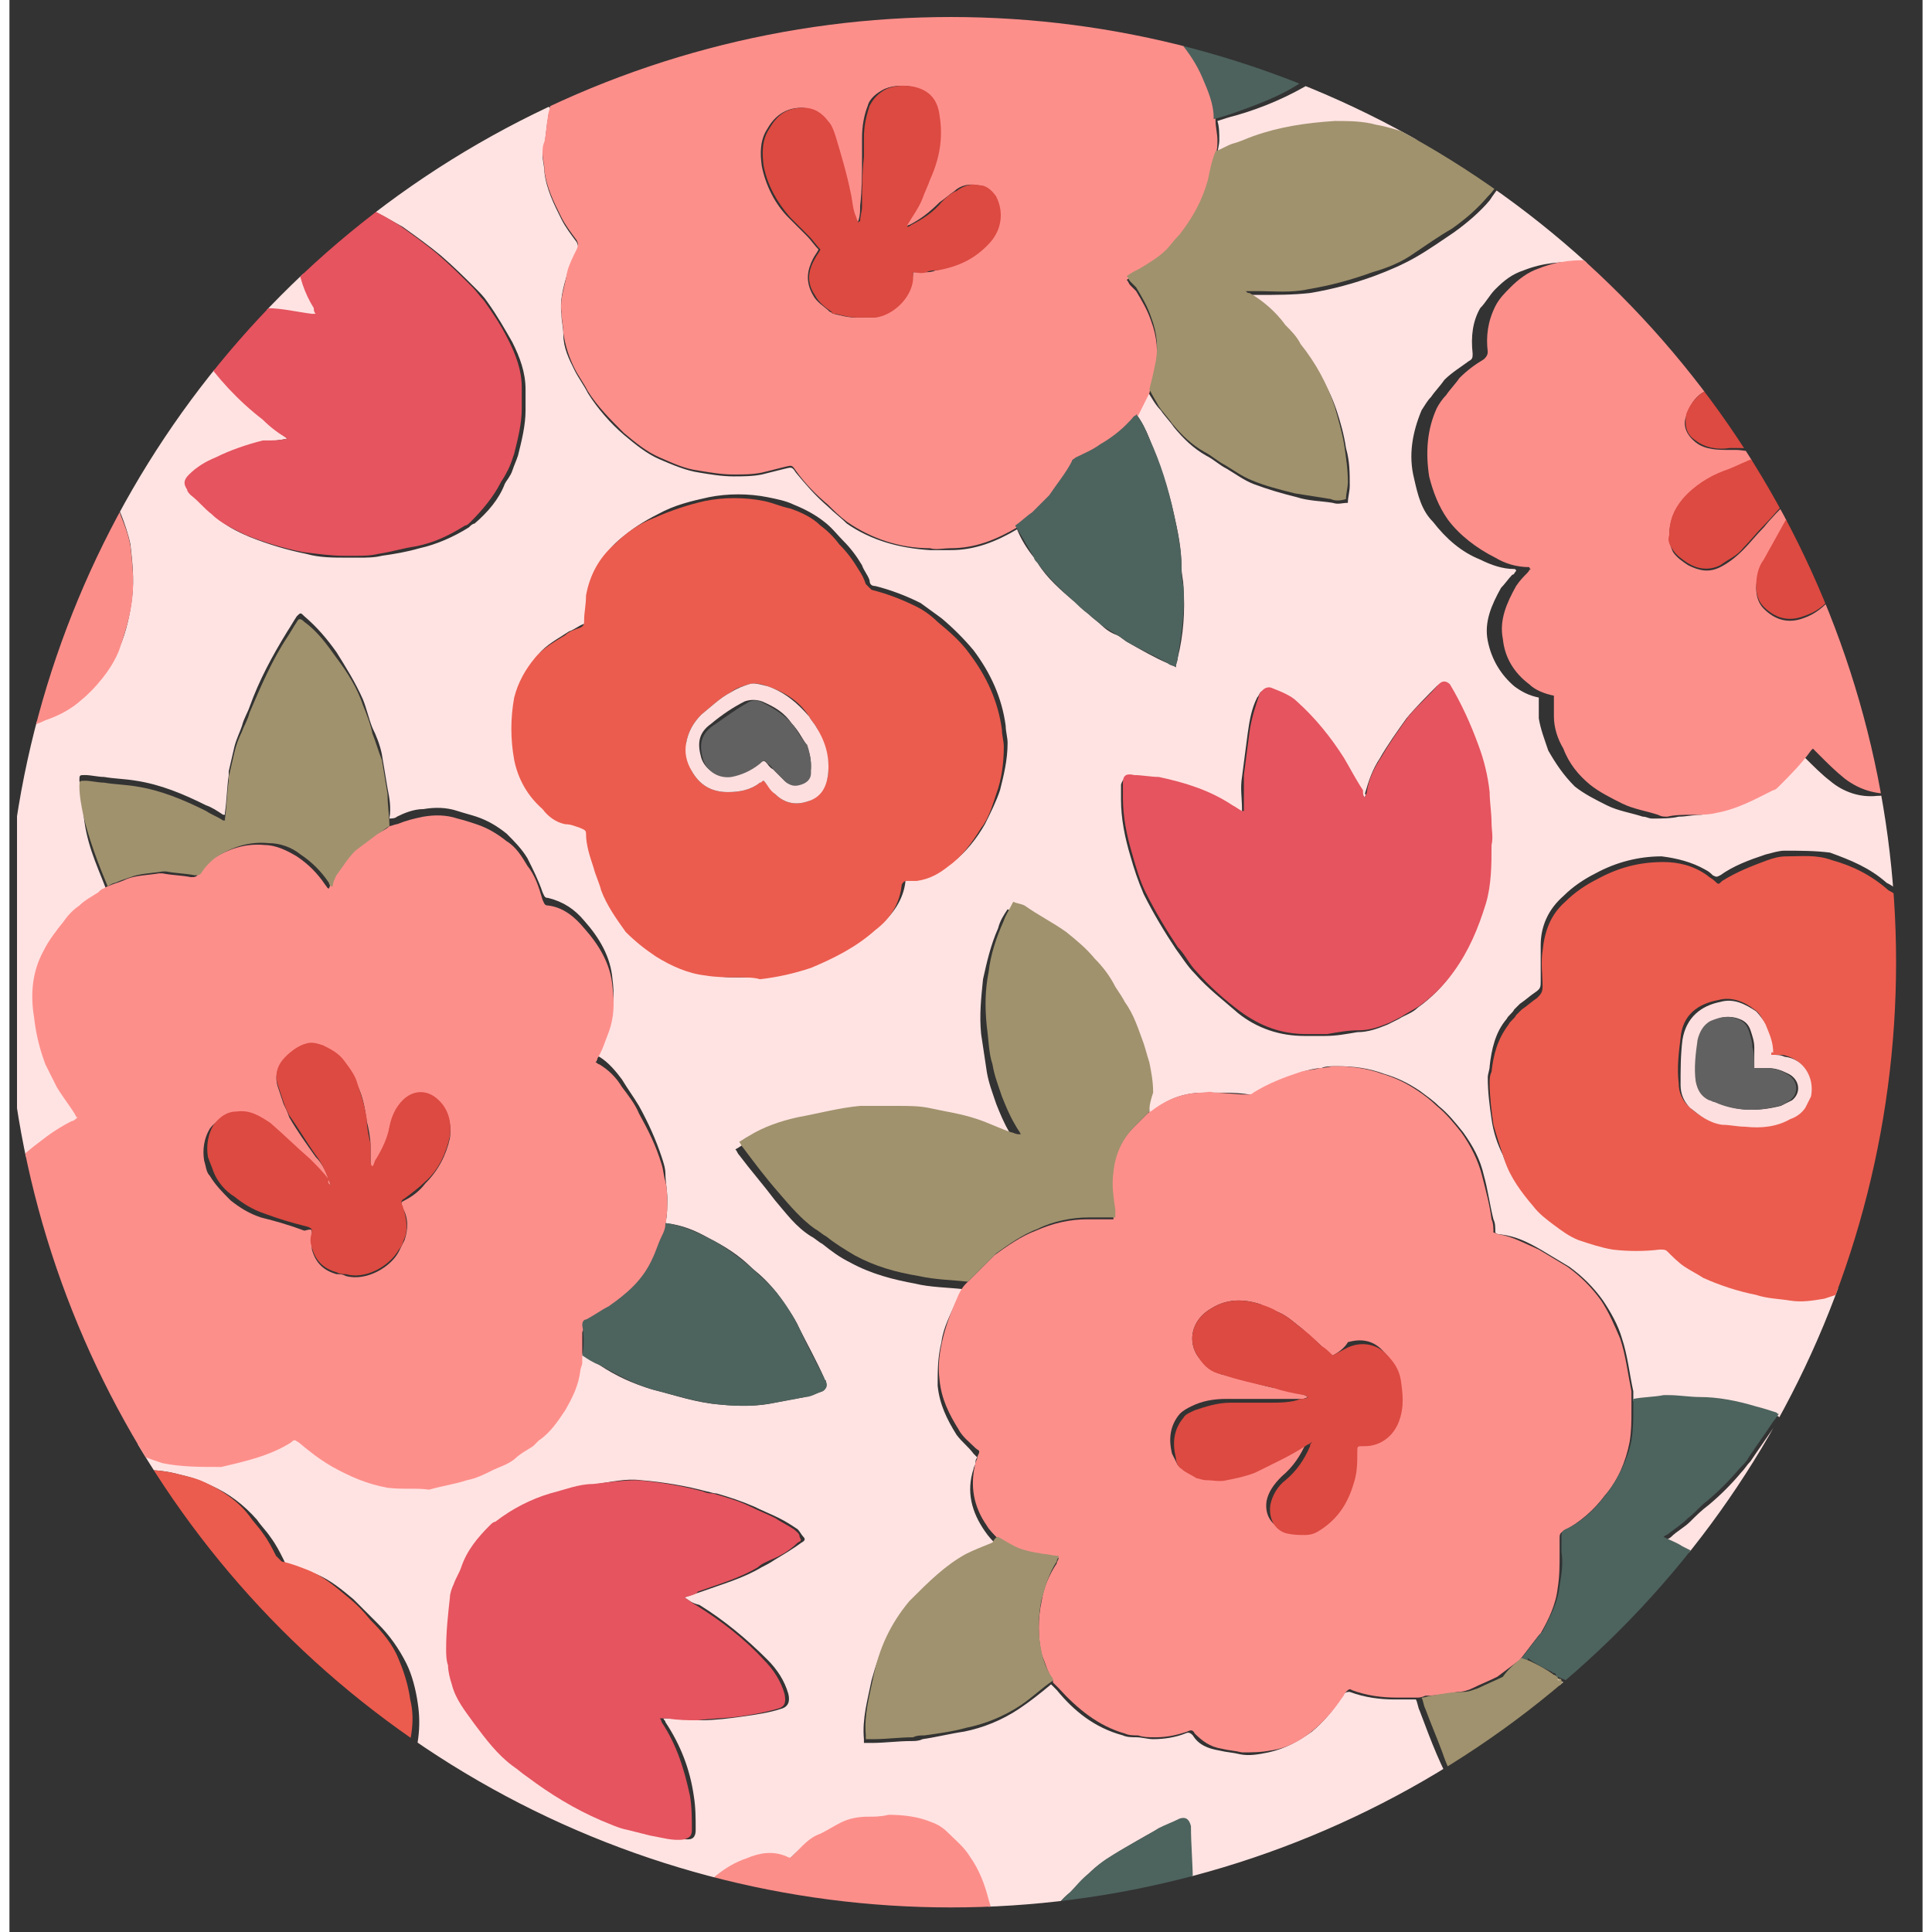 <svg xmlns="http://www.w3.org/2000/svg" xmlns:xlink="http://www.w3.org/1999/xlink" xml:space="preserve" id="Vrstva_1" x="0" y="0" enable-background="new 0 0 101.2 102.2" version="1.1" viewBox="0 0 101.2 102.2" width="30" height="30"><rect x="0" y="0" width="101.2" height="102.2" fill="#333333" stroke="none"/><style>.st0{clip-path:url(#SVGID_2_);}
	.st1{clip-path:url(#SVGID_4_);fill:#FFE3E2;}
	.st2{clip-path:url(#SVGID_4_);fill:#FD8F8B;}
	.st3{clip-path:url(#SVGID_4_);fill:#EB5C4E;}
	.st4{clip-path:url(#SVGID_4_);fill:#FC8E8A;}
	.st5{clip-path:url(#SVGID_4_);fill:#4D635E;}
	.st6{clip-path:url(#SVGID_4_);fill:#EB5D4F;}
	.st7{clip-path:url(#SVGID_4_);fill:#FEE2E2;}
	.st8{clip-path:url(#SVGID_4_);fill:#A1936E;}
	.st9{clip-path:url(#SVGID_4_);fill:#FDDFDF;}
	.st10{clip-path:url(#SVGID_4_);fill:#FFF5F5;}
	.st11{clip-path:url(#SVGID_4_);fill:#FDA4A1;}
	.st12{clip-path:url(#SVGID_4_);fill:#C3CAC9;}
	.st13{clip-path:url(#SVGID_4_);fill:#E5545F;}
	.st14{clip-path:url(#SVGID_4_);fill:#A0926D;}
	.st15{clip-path:url(#SVGID_4_);fill:#A1926E;}
	.st16{clip-path:url(#SVGID_4_);fill:#A0926E;}
	.st17{clip-path:url(#SVGID_4_);fill:#4D625D;}
	.st18{clip-path:url(#SVGID_4_);fill:#DC4A41;}
	.st19{clip-path:url(#SVGID_4_);fill:#626161;}</style><defs><circle id="SVGID_1_" cx="49.8" cy="50.9" r="50"/></defs><clipPath id="SVGID_2_"><use xlink:href="#SVGID_1_" overflow="visible"/></clipPath><g class="st0"><defs><path id="SVGID_3_" d="M.3-1H104.7V103.4H.3z"/></defs><clipPath id="SVGID_4_"><use xlink:href="#SVGID_3_" overflow="visible"/></clipPath><path d="M94.7 103.4H73.4v-.1c.1-.2.2-.3.2-.5.2-.8.4-1.5.6-2.3 0-.1 0-.3.1-.4 0-.1 0-.2-.2-.2s-.4-.1-.6 0c-.7 0-1.4.1-2.1.1-.6 0-1.2.1-1.8.2-.6.1-1.1.2-1.6.4-.7.2-1.5.3-2.2.6-1.1.3-2.2.9-3.2 1.4-.1 0-.2.1-.3.1v-.3c.2-.9.2-1.8.2-2.7 0-1 0-2-.1-3 0-.4-.2-.5-.6-.4-.4.2-.7.3-1.1.5-.8.4-1.6.9-2.4 1.4-.5.3-.9.6-1.3 1-.3.3-.6.7-1 1-.5.4-.8.9-1.2 1.4-.1 0-.2 0-.3.1-.6.1-1.1.2-1.6.4-.2.1-.4.3-.6.4-.1.1-.2.1-.3.1v-.2c0-.6-.1-1.2-.3-1.8-.2-.8-.5-1.6-1-2.3-.3-.5-.8-.9-1.2-1.3-.2-.2-.5-.4-.8-.5-.7-.3-1.5-.5-2.3-.4-.4 0-.7 0-1.1.1-.5 0-1 .1-1.4.3-.4.2-.7.4-1.1.6-.5.3-1 .7-1.4 1.1-.2.2-.2.2-.4.1-.7-.3-1.4-.1-2.1.1-.6.2-1.1.5-1.6.9-.8.7-1.4 1.5-1.7 2.6-.2.5-.2 1.1-.2 1.6h-1.1l-.2-.2c-1.1-.6-2.1-1.2-3.3-1.5-.7-.2-1.5-.4-2.2-.5-.4 0-.9-.1-1.3-.1-.9-.1-1.7-.1-2.6 0l-1.8.3c-.6.1-1.2.4-1.8.6-.2.1-.2.1-.1.3.2.3.3.5.5.8.1.1.1.2.1.3H.3v-4.4l.2.2c.3.4.6.9.9 1.3.4.5.8.8 1.3 1.2 1.1.8 2.4 1.2 3.8 1.3.8 0 1.5.1 2.3 0 .8-.1 1.5-.1 2.3-.3 1.1-.3 2.1-.7 3-1.3.6-.4 1.1-.8 1.5-1.4.4-.6.6-1.2.7-1.9 0-.2 0-.2.3-.2h.3c.3-.1.5-.1.8-.2.3-.1.6-.3.9-.5.6-.4 1.1-.8 1.5-1.4.5-.7.8-1.4 1.1-2.2.4-1.2.6-2.3.4-3.6-.1-.7-.3-1.5-.6-2.1-.4-.8-.9-1.5-1.5-2.1l-1.3-1.3c-.6-.5-1.2-1-1.9-1.3-.5-.2-1-.3-1.5-.5-.2 0-.2-.1-.3-.3-.2-.4-.4-.8-.7-1.2-.2-.3-.5-.6-.7-.9-.7-.8-1.5-1.4-2.4-1.8-.8-.4-1.3-.5-1.7-.6-1.1-.3-2.2-.3-3.3-.1-1.2.3-2.4.6-3.4 1.2-.2.1-.5.3-.7.5-.4.3-.7.7-1.1 1 0 0-.1 0-.2.1v-4.8c.1 0 .2 0 .3-.1 1.1-.3 2.2-.8 3.3-1.3.1.1.2.1.3.2.1.1.3.2.4.4.6.4 1.2.8 1.8 1.1.6.3 1.2.5 1.8.7 1 .2 2 .2 3 .2h.1c1.3-.3 2.5-.6 3.7-1.3.2-.1.2-.1.4 0 .6.5 1.1 1 1.8 1.3.8.5 1.8.9 2.8 1.1.7.1 1.4 0 2.2.1.7-.2 1.3-.3 2-.5.4-.1.8-.4 1.3-.5.4-.2.8-.3 1.2-.6.3-.2.7-.4 1-.7l.3-.3c.5-.5 1-1 1.4-1.6.4-.7.7-1.3.8-2.1 0-.1.1-.3.1-.4l.9.6c.9.6 1.8 1 2.8 1.3 1.2.3 2.3.7 3.6.8 1 .1 2 .1 2.9-.1.5-.1 1-.2 1.6-.3l.9-.3c.2-.1.2-.3.2-.5 0-.1-.1-.1-.1-.2-.4-.9-.9-1.8-1.3-2.6-.3-.7-.8-1.3-1.2-1.9-.4-.5-.8-.9-1.3-1.3-.7-.7-1.5-1.2-2.3-1.6-.7-.4-1.4-.7-2.3-.8.1-.4.1-.9.1-1.3s-.1-.9-.1-1.3c0-.3-.1-.6-.2-.9-.3-.9-.7-1.8-1.2-2.7-.3-.5-.6-.9-.9-1.4-.3-.4-.7-.9-1.2-1.2-.1 0-.1-.1-.2-.1 0-.1 0-.1.1-.2.2-.4.4-.9.6-1.4.3-.8.3-1.6.2-2.4-.1-1.2-.7-2.2-1.5-3.1-.5-.6-1.1-1-1.9-1.2-.2 0-.2-.1-.3-.3-.2-.6-.5-1.2-.8-1.8-.3-.5-.7-.9-1.1-1.3-.5-.4-1-.7-1.6-.9-.3-.1-.7-.2-1-.3-.6-.2-1.2-.2-1.8-.1-.5 0-1 .2-1.4.4-.1.1-.3.1-.4.1.1-.6 0-1.1-.1-1.6l-.3-1.8c-.1-.5-.3-1-.5-1.4-.2-.5-.3-1-.5-1.5-.4-.9-.9-1.7-1.4-2.5-.5-.7-1-1.3-1.7-1.9-.2-.2-.2-.2-.4 0-.2.3-.3.5-.5.8-.8 1.3-1.5 2.6-2 4-.1.3-.3.6-.4 1-.1.3-.3.7-.4 1.1-.1.4-.2.9-.3 1.3v.2c-.1.7-.1 1.3-.2 2v.1h-.1c-.3-.2-.6-.4-.9-.5-1.2-.6-2.4-1.1-3.7-1.3-.6-.1-1.1-.1-1.7-.2-.3 0-.7-.1-1-.1-.3 0-.3 0-.3.3.1.5.1 1 .2 1.5.1 1.7.7 2.9 1.2 4.2-.1.1-.2.2-.3.2-.3.2-.7.4-1 .7-.3.2-.6.5-.8.8-.4.5-.8 1-1.1 1.6-.6 1.1-.7 2.3-.5 3.5.1.8.3 1.7.6 2.5.2.4.3.8.6 1.2.3.5.6 1 1 1.5 0 .1.1.1.1.2-.1.1-.2.1-.3.2-.6.3-1.2.6-1.7 1.1-.4.3-.8.6-1.1 1 0 .1-.1.1-.2.1V38.8c.1 0 .1-.1.2-.2l.2-.2c.4-.1.8-.3 1.1-.4.6-.3 1.2-.5 1.7-.9s.9-.8 1.3-1.3.7-.9.9-1.5c.4-.9.6-1.9.7-2.8.1-.9 0-1.8-.1-2.7-.1-.5-.3-1.1-.5-1.6-.4-1-.9-1.8-1.6-2.6-.3-.3-.6-.5-.9-.8.1-.1.1-.3.2-.4.3-.4.5-.9.6-1.4.1-.3.1-.6.2-.9.3-1 .3-2 .1-3-.1-.8-.3-1.5-.6-2.3v-.2c.1 0 .1-.1.2-.1.5-.3 1-.7 1.5-1 1-.6 1.8-1.4 2.6-2.1l.1-.1c.3-.4.6-.7.9-1.1.3-.4.6-.8.8-1.2.2-.3.3-.5.4-.8.6-1.1.9-2.3 1.3-3.4.2-.4.2-.8.3-1.1l.6-2.1c.1-.3-.1-.6-.5-.6-.5.1-1 .1-1.4.2-1.1.2-2.1.4-3.2.7-.6.2-1.2.5-1.8.7-.4.2-.8.5-1.2.7-.8.4-1.6 1-2.3 1.5-.6.5-1.1 1-1.6 1.5-.1.1-.1.2-.3.1V-1h21.4v.1c.6.9 1.3 1.7 2 2.6.5.6 1 1.1 1.5 1.6.3.4.8.7 1.2 1 .7.6 1.4.9 2.2 1.4 0 .2-.1.3-.1.5-.1.5-.1.9-.2 1.4 0 .2-.1.4-.1.6 0 .3.1.6.1.9.1.9.5 1.7.9 2.5.2.4.5.8.8 1.2.1.2.1.3 0 .5-.2.4-.4.8-.5 1.2-.2.7-.4 1.4-.3 2.1 0 .4.1.7.1 1.1 0 .7.3 1.3.6 1.9.2.4.5.8.7 1.2.5.8 1.2 1.6 1.9 2.2.6.5 1.2 1 1.9 1.3.7.3 1.4.6 2.1.7.6.1 1.2.2 1.8.2.5 0 1 0 1.5-.1l1.2-.3c.4-.1.4-.1.6.2.5.6 1 1.2 1.7 1.8.3.3.7.6 1 .9 1.3.9 2.8 1.3 4.4 1.4h1.1c.6 0 1.2-.1 1.8-.3.6-.2 1.2-.5 1.7-.8.2.5.5 1 .9 1.5.1.1.2.2.2.3.5.8 1.2 1.4 1.9 2 .3.2.6.5.8.7.2.2.5.4.7.6.2.2.5.4.8.5.2.1.4.3.6.4.7.4 1.4.8 2.1 1.1.1.1.3.1.4.2 0-.2.1-.4.1-.5.3-1.2.4-2.5.3-3.8 0-.3-.1-.6-.1-1 0-1-.2-1.9-.4-2.8-.3-1.4-.8-2.7-1.3-4-.2-.5-.4-.9-.7-1.3l.6-1.2c.2.3.4.7.7 1 .2.3.5.6.7.9.5.6 1 1.1 1.7 1.5.4.2.7.5 1.1.7.5.3.9.6 1.4.8.8.3 1.5.5 2.3.7.6.2 1.3.2 1.9.3.3.1.5 0 .8 0 0-.3.1-.6.1-.9 0-.7 0-1.3-.2-2-.1-.7-.3-1.4-.5-2-.4-1.2-1.1-2.3-1.8-3.3-.3-.3-.6-.6-.8-1-.6-.7-1.2-1.2-1.9-1.7-.1 0-.1-.1-.2-.1h.6c.9 0 1.8 0 2.7-.1 1.2-.2 2.3-.5 3.4-.9.8-.3 1.5-.6 2.2-1 .7-.4 1.4-.9 2-1.3.7-.5 1.4-1.1 1.9-1.7.2-.3.4-.6.7-.9-.1 0-.1-.1-.1-.1-1.3-.8-2.6-1.4-4-2-.2-.1-.5-.2-.7-.3-.6-.2-1.2-.3-1.8-.5-.7-.2-1.5-.2-2.2-.2-1.5.1-2.9.3-4.3.8-.4.1-.8.3-1.1.4-.3.1-.6.3-.9.4 0-.3.1-.5.1-.8 0-.3 0-.7-.1-1 .3-.1.6-.2 1-.3 1.4-.4 2.8-1 4.1-1.8.6-.4 1.3-.9 1.8-1.4.7-.7 1.4-1.5 2-2.3.3-.4.5-.9.7-1.4h21.4c-.1.6-.1 1.2-.2 1.8-.1.8-.2 1.7-.2 2.5 0 .5.1 1.1.1 1.6 0 .4 0 .8.1 1.2 0 .4.1.7.2 1.1-.2 0-.2-.2-.3-.3-.2-.4-.4-.8-.7-1.2-.8-1.1-1.8-2-2.9-2.8-.6-.4-1.2-.7-1.9-1-1-.4-2-.8-3.1-.9-.7-.2-1.2-.2-1.6-.3-.4 0-.8-.1-1.3-.1-.2 0-.3 0-.2.2l.3 2.1c.2.6.3 1.1.5 1.7.3.7.5 1.4.8 2.1.2.6.5 1.2.8 1.8.3.7.8 1.2 1.2 1.8 0 .1-.1.1-.1.2-.2.3-.5.6-.7.8-.5.7-.9 1.5-1.1 2.3 0 .2 0 .2-.3.2h-.2c-.3 0-.6-.1-.9-.1-1-.1-2.1 0-3.1.4-.6.2-1 .5-1.5 1-.3.3-.5.7-.8 1-.4.7-.5 1.5-.4 2.4 0 .2 0 .3-.2.4-.4.3-.9.6-1.3 1-.2.3-.5.6-.7.9-.2.2-.3.4-.5.7-.5 1.2-.7 2.4-.4 3.6.2.9.4 1.7 1 2.3.7.9 1.5 1.6 2.5 2 .6.3 1.2.5 1.8.5 0 0 .1 0 .1.1-.1.1-.1.2-.2.2-.2.2-.4.5-.6.7-.5.9-.9 1.8-.7 2.8.2 1 .7 1.8 1.4 2.4.4.3.8.5 1.3.6V38c.1.6.3 1.1.5 1.7.4.7.8 1.3 1.4 1.9.5.4 1.1.7 1.7 1 .6.3 1.3.4 1.9.6.2 0 .3.1.5.1.5 0 1 0 1.4-.1.4 0 .8-.1 1.2-.1 1.1-.2 2.1-.7 3-1.2.1-.1.2-.1.3-.2.6-.6 1.2-1.2 1.7-1.9l.1-.1.4.4c.4.4.9.9 1.3 1.2.7.6 1.6.9 2.5.8.4 0 .8-.1 1.2-.1.8-.1 1.5-.4 2.1-.9.5-.4 1-.9 1.4-1.4.2-.2.4-.4.5-.7v7.4c0 .2-.1.5-.1.7 0 .2.1.4.1.6v19.4c-.5.3-.9.6-1.3.9-.2.2-.5.4-.7.7-.4.4-.8.7-1.1 1.2-.5.6-1 1.3-1.4 2-.3.4-.5.9-.8 1.4l-.3.6c-.3.7-.6 1.5-.9 2.2-.1.1-.1.2-.2.4.3 0 .5.1.8.1 1.2.1 2.3.1 3.5-.1.2 0 .4-.1.7-.1.6-.1 1.3-.2 1.9-.4v4.8c-.4.5-.7 1-.8 1.6-.1.6-.3 1.2-.3 1.8 0 .2-.1.3-.2.3-.3.1-.5.3-.8.4-.6.4-1.2.7-1.6 1.2-.5.6-.8 1.2-.9 1.9-.1.5-.1 1-.1 1.5 0 1.4.4 2.8 1.2 4 .5.8 1.2 1.4 2.2 1.6.2.1.2.1.3.3 0 .2 0 .4.1.6.2.6.3 1.2.5 1.7.1.4.3.8.5 1.1v4.4h-3.9v-.1c-.6-1-1.3-1.9-2.2-2.7-.6-.5-1.3-.9-1.9-1.4-.1-.1-.3-.2-.4-.2-.1-.1-.2 0-.3.1l-.3.6c0 .2-.1.5-.2.7-.2.5-.3 1-.5 1.6.3.7.2 1.2.1 1.6M82 88.9c.7.3 1.4.6 2.1.8.4.1.8.3 1.2.3.4 0 .7.1 1.1.2.6.1 1.2.2 1.8.1h.5c1 0 1.9-.2 2.9-.4.7-.1 1.4-.3 2.1-.5.6-.2 1.2-.3 1.9-.5.4-.1.5-.4.3-.7-.3-.4-.6-.8-1-1.2-.5-.6-1.1-1.2-1.6-1.8-.6-.6-1.2-1.1-1.9-1.6l-.1-.1-1.5-.9-1.2-.6c-.3-.2-.6-.3-1-.5.1-.1.2-.1.3-.2.3-.3.7-.5 1-.8.3-.3.6-.6 1-.9.6-.5 1.2-1.1 1.7-1.7.2-.2.3-.4.5-.6.4-.6.9-1.3 1.3-1.9.1-.1.2-.2.3-.4-.1 0-.1-.1-.2-.1-.3-.1-.7-.2-1-.3-1-.2-2-.5-3-.5-.5 0-1.1 0-1.6-.1h-.3c-.6 0-1.2 0-1.7.1v-.5c-.2-.9-.3-1.9-.6-2.8-.2-.7-.6-1.4-1-2-.5-.7-1.1-1.3-1.8-1.8l-1.5-.9c-.7-.4-1.3-.7-2.1-.8-.1 0-.2 0-.3-.1 0-.3 0-.5-.1-.7-.2-.8-.3-1.6-.5-2.3-.2-.9-.6-1.6-1.1-2.3-.4-.5-.8-1-1.3-1.4-.3-.3-.6-.5-1-.8-.6-.4-1.2-.7-1.9-.9-.8-.3-1.6-.4-2.5-.4-.3 0-.6 0-.8.1-.3 0-.7.1-1 .2-.9.3-1.7.6-2.5 1.1-.1.1-.2.1-.3.1-.6-.1-1.2-.1-1.8-.1h-.6c-1 0-1.9.3-2.6.9-.1.1-.2.1-.3.2 0-.2 0-.4-.1-.7 0-.5-.1-1.1-.2-1.6-.1-.3-.2-.7-.3-1-.2-.8-.5-1.5-1-2.2-.2-.3-.4-.5-.5-.8-.3-.5-.7-1-1.1-1.5-.5-.5-1-1-1.5-1.4-.7-.5-1.4-1-2.2-1.4-.2-.1-.4-.1-.6-.2-.2.3-.4.6-.5 1-.4.9-.6 1.8-.8 2.7-.1 1-.2 1.9-.1 2.9.1.7.2 1.3.3 2 .1.6.3 1.1.5 1.7.2.5.4 1 .7 1.5.1.2.2.3.3.5-.1 0-.2-.1-.4-.1-.6-.3-1.2-.6-1.8-.7-.8-.2-1.7-.4-2.6-.6-.5-.1-1.1-.1-1.6-.1-.7 0-1.3-.1-2 0-1.1.1-2.2.3-3.3.6-.9.2-1.8.5-2.6 1-.2.1-.3.2-.5.3.1.1.1.2.2.3.6.8 1.3 1.6 1.9 2.4.6.7 1.1 1.4 1.9 1.9.2.1.4.3.6.4.5.4.9.7 1.5 1 1.1.6 2.3.9 3.4 1.1.8.2 1.7.2 2.6.3-.1.2-.3.4-.4.6-.3.7-.7 1.4-.8 2.2-.2.8-.2 1.5-.2 2.3.1 1 .5 1.8 1 2.6.3.4.6.6.9 1l.2.2c-.1.1-.1.2-.1.3 0 .1-.1.2-.1.3-.4 1.2-.1 2.3.6 3.3.2.3.4.5.6.7-.1 0-.2.1-.3.1-.5.2-.9.4-1.4.6-1.1.6-2.1 1.5-2.9 2.4l-.1.1c-.9 1.2-1.5 2.5-1.9 4-.2 1-.5 2-.4 3.1v.2h.4c.7 0 1.4-.1 2.1-.1.2 0 .4 0 .6-.1.7-.1 1.5-.3 2.2-.4 1-.2 2-.6 2.9-1.2.6-.4 1.1-.8 1.7-1.3l.3.3c.9 1.1 2 2 3.5 2.4.2.1.5.1.7.1.3 0 .6.1.9.1.6 0 1.2-.1 1.7-.3.2-.1.3 0 .4.1.3.5.8.7 1.4.8.4.1.7.1 1.1.2.5.1 1 0 1.5-.1.9-.2 1.6-.6 2.3-1.1.6-.5 1.1-1.1 1.5-1.7.1-.1.1-.2.2-.3.1-.1.2-.1.3-.1.8.3 1.6.4 2.4.4h1.1c.1.2.1.4.2.6.3.8.6 1.6.9 2.3.3.7.6 1.3.9 1.9.7 1.2 1.7 2.2 2.8 3 1 .8 2.1 1.2 3.2 1.5.5.1 1.1.2 1.6.3.7.1 1.4.2 2.1.1h.8c0-.4 0-.7-.1-1-.2-1-.3-2-.6-3-.4-1.4-.8-2.7-1.6-3.8-.5-.8-1.1-1.4-1.8-2-.3-.2-.6-.5-.9-.7.1-.1.1-.2.1-.2M38.5 51.7c.4 0 .9 0 1.4-.1.9-.1 1.8-.2 2.7-.6 1.2-.5 2.4-1.1 3.4-2 .7-.6 1.3-1.4 1.4-2.4 0-.2.1-.2.3-.2h.5c.6-.1 1.2-.4 1.7-.8.7-.5 1.3-1.3 1.7-2 .3-.6.6-1.2.8-1.8.2-.8.4-1.6.4-2.5 0-.3-.1-.6-.1-.9-.2-1.5-.8-2.8-1.7-4-.5-.6-1.1-1.2-1.7-1.7-.4-.3-.7-.5-1.1-.8-.8-.4-1.6-.7-2.4-.9-.2 0-.3-.1-.3-.3-.1-.3-.3-.5-.4-.8-.3-.5-.6-.9-1-1.3-.3-.3-.6-.7-1-1-.5-.4-1.1-.7-1.6-.9-.4-.2-.9-.3-1.4-.4-1-.2-2.1-.2-3.1 0-.9.2-1.8.4-2.7.9-.8.4-1.4.8-2.1 1.4-.8.7-1.3 1.7-1.5 2.7-.1.4-.1.8-.1 1.3 0 .2 0 .3-.2.4-.3.1-.5.3-.8.4-.6.4-1.2.7-1.6 1.2-.5.6-.9 1.3-1.1 2.1-.3 1.1-.3 2.2 0 3.3.2 1 .8 1.9 1.5 2.6.4.3.8.6 1.2.8.3.1.5.2.8.2.1 0 .3.1.3.3 0 .6.2 1.2.4 1.8.1.4.3.8.4 1.2.3.8.8 1.5 1.3 2.2.4.6 1 1 1.6 1.3.8.5 1.7.9 2.6 1 .3.3.9.3 1.5.3m63.1 7.6c.5-.4.8-1 1-1.6.2-.6.3-1.2.3-1.8.1-1.1.1-2.1-.2-3.2-.1-.5-.2-1.1-.4-1.6-.1-.3-.2-.5-.4-.8-.2-.3-.3-.7-.5-1-.2-.4-.5-.7-.7-1.1-.3-.4-.6-.7-.9-1.1-.1-.2-.3-.3-.5-.4-.9-.8-1.9-1.2-3-1.6-.8-.1-1.6-.1-2.4-.1-.3 0-.6.1-1 .2-.9.3-1.7.6-2.4 1.1-.2.1-.2.1-.4 0-.1-.1-.2-.2-.4-.3-.7-.4-1.5-.6-2.3-.7-1.2 0-2.4.3-3.5.9-.6.3-1.2.7-1.7 1.2-.8.7-1.2 1.6-1.2 2.6v1.9c0 .3 0 .4-.3.6-.3.2-.5.4-.8.6l-.3.3c-.1.2-.3.3-.4.5-.6.7-.8 1.6-.9 2.5 0 .2-.1.4-.1.6 0 .8.1 1.5.2 2.2.1.7.3 1.3.6 1.9.3.9.9 1.7 1.5 2.4.3.4.8.7 1.1 1 .4.3.8.6 1.3.8.6.2 1.2.4 1.8.5.8.1 1.7.2 2.5 0 .2 0 .3 0 .4.1.3.3.6.5.9.8.3.2.6.5 1 .6.9.4 1.8.7 2.8.9l1.8.3c.6.1 1.2 0 1.8-.1.7-.2 1.3-.4 1.9-.7.5-.2 1.1-.5 1.5-1 .8-.8 1.6-1.7 2.1-2.7.3-.5.5-1.1.6-1.7.1-.5 0-1 0-1.5 0-.3-.1-.7-.2-1 0 0-.1-.3-.2-.5M71.7 42.2c-.1-.1-.1-.2-.2-.3-.3-.6-.6-1.1-1-1.7-.7-1.1-1.5-2.2-2.5-3-.4-.3-.9-.5-1.3-.7-.2-.1-.3 0-.5.1-.1.1-.1.2-.2.3-.3.6-.4 1.2-.5 1.9-.1.8-.2 1.5-.3 2.3-.1.6 0 1.1 0 1.7v.2h-.1c-.2-.1-.3-.2-.5-.3-1.2-.8-2.5-1.3-3.9-1.5-.4-.1-.9-.1-1.3-.1s-.5.1-.6.4v.8c0 1 .2 2 .5 3 .2.7.4 1.3.7 2 .5 1 1.1 2 1.7 2.9.3.4.6.9 1 1.3.7.8 1.5 1.4 2.3 2.1 1 .8 2.2 1.2 3.5 1.2h1.1c.6 0 1.1-.1 1.7-.2.6 0 1.1-.2 1.6-.4l.6-.3c.3-.2.7-.3 1-.6.7-.5 1.3-1.1 1.8-1.8.8-1.1 1.3-2.3 1.7-3.6.3-1 .3-2.1.3-3.1v-1.2c0-.5-.1-1.1-.1-1.6-.1-.8-.3-1.7-.6-2.5-.4-1.1-.9-2.2-1.5-3.2-.1-.2-.4-.2-.6 0-.5.5-1.1 1.1-1.6 1.7-.5.7-1 1.4-1.4 2.1-.4.6-.6 1.2-.8 1.9.1 0 0 .1 0 .2m-36 42.3.9-.3c1.1-.4 2.2-.7 3.2-1.3.2-.1.4-.2.7-.4.5-.3 1-.6 1.4-.9.2-.1.2-.2.1-.3-.1-.1-.2-.3-.3-.4-.3-.2-.6-.4-1-.6-.4-.2-.9-.4-1.3-.6-.7-.3-1.3-.5-2-.7-.2 0-.4-.1-.5-.1-1.1-.3-2.3-.5-3.5-.6-.8-.1-1.6.1-2.3.2-.8.1-1.6.3-2.3.5-1.1.3-2 .8-2.9 1.5-.1.1-.2.1-.3.2-.6.6-1.2 1.4-1.5 2.2-.1.3-.3.6-.4.9-.1.2-.2.5-.2.7-.1.9-.2 1.8-.2 2.7 0 .3 0 .6.1.9.1.3.1.7.2 1 .3.8.7 1.5 1.2 2.1.6.8 1.2 1.6 2 2.2.3.2.5.4.8.6 1.2.9 2.5 1.8 3.9 2.3.4.2.9.4 1.4.5l1.2.3c.6.1 1.2.2 1.8.2.3 0 .4-.2.4-.5 0-.6 0-1.2-.1-1.8-.2-1.4-.7-2.7-1.5-3.9 0-.1-.1-.1-.1-.2h.4c.5 0 1 .1 1.6.1.7 0 1.5-.1 2.2-.2.7-.1 1.4-.2 2-.4.4-.1.5-.4.4-.8-.2-.7-.6-1.3-1.1-1.8-1.1-1.1-2.3-2.1-3.6-2.9-.4-.1-.5-.2-.8-.4m-21-61.3c-.4.1-.8.1-1.1.2-.9.2-1.7.5-2.5.9-.5.2-1 .6-1.4.9-.3.3-.3.5-.1.8.1.1.1.2.2.3.4.3.7.7 1.1 1 .5.5 1.1.8 1.8 1.1 1 .4 2 .7 3 .9.7.2 1.4.2 2.2.2h.6c.4 0 .8 0 1.2-.1.7-.1 1.3-.2 2-.4.9-.2 1.8-.6 2.6-1.1.1-.1.2-.2.3-.2.7-.6 1.3-1.3 1.6-2.1.1-.2.3-.4.4-.7.1-.3.2-.5.3-.8.2-.8.4-1.6.4-2.4v-1.1c0-.9-.3-1.7-.7-2.5-.4-.7-.8-1.4-1.3-2.1-.2-.3-.4-.5-.6-.7-.6-.6-1.2-1.2-1.9-1.8-.6-.5-1.3-1-2-1.5-.9-.5-1.7-1-2.7-1.3-.3-.1-.5-.2-.8-.2-.5-.1-1-.3-1.5-.3-.4 0-.5.1-.5.5v.1c-.1 1 0 2 .1 2.9.1.9.5 1.8.9 2.7 0 .1.1.2.1.3h-.2l-2.4-.3c-.9 0-1.7 0-2.6.1-.3 0-.7.1-1 .2-.4.1-.5.3-.4.7.1.5.2 1 .5 1.4.9 1.4 2.1 2.5 3.3 3.5.3.3.7.6 1.1.9M104.6 62c-.3.5-.5 1.2-.5 1.8 0 .4 0 .7.1 1.1 0 .5.2 1 .5 1.5V62z" class="st1"/><path d="M20.1 43.7c.1 0 .3-.1.4-.1.5-.2.9-.3 1.4-.4.6-.1 1.2-.1 1.8.1.4.1.7.2 1 .3.6.2 1.1.5 1.6.9.5.3.8.8 1.1 1.3.4.5.6 1.1.8 1.8.1.2.1.3.3.3.8.1 1.4.6 1.9 1.2.8.9 1.4 1.9 1.5 3.1.1.8.1 1.6-.2 2.4-.2.5-.3.9-.6 1.4 0 0 0 .1-.1.2.1 0 .1.1.2.1.5.3.9.7 1.2 1.2.3.4.7.9.9 1.4.5.9.9 1.7 1.2 2.7.1.3.1.6.2.9.1.4.1.9.1 1.3s-.1.9-.1 1.3c-.1.2-.2.4-.2.7-.2.4-.3.8-.5 1.2-.5 1-1.4 1.8-2.3 2.5-.4.3-.8.5-1.2.7-.1.1-.2.2-.2.3v1.6c0 .1-.1.3-.1.4-.1.8-.4 1.4-.8 2.1-.4.6-.8 1.2-1.4 1.6l-.3.3c-.3.2-.7.4-1 .7-.4.3-.8.4-1.2.6-.4.2-.8.4-1.3.5-.6.2-1.3.3-2 .5-.7-.1-1.4 0-2.2-.1-1.1-.2-2-.6-2.9-1.1-.7-.4-1.2-.8-1.8-1.3-.2-.1-.2-.2-.4 0-1.1.7-2.4 1-3.7 1.3h-.1c-1 0-2 0-3-.2-.6-.2-1.2-.4-1.8-.7-.6-.3-1.3-.7-1.8-1.1-.1-.1-.3-.2-.4-.4-.1-.1-.2-.1-.3-.2-.1-.1-.1-.2-.2-.3-.7-.9-1.3-1.8-1.5-2.9-.2-.8-.3-1.6-.3-2.4 0-.1 0-.2-.1-.3-.4-.5-.8-1.1-1.2-1.6 0-.5-.1-.5-.2-.5v-5.5c.1 0 .1-.1.2-.1.3-.4.7-.7 1.1-1 .5-.4 1.1-.8 1.7-1.1.1 0 .2-.1.3-.2-.1 0-.1-.1-.1-.1-.3-.5-.7-1-1-1.5l-.6-1.2c-.3-.8-.5-1.6-.6-2.5-.2-1.2-.1-2.4.5-3.5.3-.6.7-1.1 1.1-1.6.2-.3.5-.6.8-.8.3-.3.7-.5 1-.7.1-.1.2-.2.3-.2.1-.1.2-.1.4-.2.3-.1.6-.2.8-.3.5-.2 1.1-.2 1.7-.3h.2c.5.1 1 .1 1.5.2.2 0 .3 0 .4-.2.2-.3.5-.6.8-.8.8-.5 1.7-.8 2.7-.7.6 0 1.2.3 1.7.6.6.4 1.1.9 1.5 1.5.1.1.1.2.2.2.1-.2.1-.5.2-.6.3-.5.6-.9 1-1.3.3-.4.8-.6 1.2-.9.3-.2.6-.3.8-.5m-3.1 19c-.1 0-.2-.1-.3-.1-.3-.4-.7-.7-1-1.1-.7-.7-1.3-1.3-2.1-1.9-.5-.4-1.1-.7-1.8-.6-.5.1-.9.3-1.2.7-.3.5-.4 1.1-.3 1.7.1.3.1.6.3.8.3.5.7.9 1.1 1.3.5.4 1 .7 1.6.9.8.2 1.5.4 2.3.7.4-.1.4-.1.4.2-.1.3 0 .5 0 .8.2.7.6 1.1 1.3 1.3.2 0 .3 0 .5.1 1.1.3 2.4-.5 2.8-1.3l.3-.6c.2-.6.2-1.2-.1-1.7-.1-.3-.1-.3.1-.4.4-.2.8-.5 1.1-.9.7-.7 1.1-1.5 1.3-2.4.1-.8-.1-1.5-.7-2s-1.3-.5-1.8.1c-.4.4-.6.9-.7 1.4-.1.6-.3 1.2-.7 1.7-.1.1-.1.2-.2.4-.1-.1-.1-.2-.1-.3v-.9c0-.4-.1-.9-.2-1.3-.1-.7-.2-1.3-.5-1.9-.2-.5-.4-.9-.7-1.2-.3-.4-.7-.6-1.1-.8-.3-.1-.6-.1-.9-.1-.5.1-.8.4-1.1.7-.4.4-.6.9-.4 1.5l.3.9c.1.2.2.4.3.7.4.7.9 1.4 1.4 2.1.4.4.6.9.8 1.5M104.8 38.9c-.2.2-.4.4-.5.7-.4.5-.9 1-1.4 1.4-.6.5-1.4.8-2.1.9-.4.1-.8.1-1.2.1-.9 0-1.7-.2-2.5-.8-.5-.4-.9-.8-1.3-1.2l-.4-.4-.1.1c-.5.7-1.1 1.3-1.7 1.9-.1.1-.2.2-.3.2-1 .5-1.9 1-3 1.2-.4.1-.8.1-1.2.1-.5 0-1 0-1.4.1-.2 0-.3 0-.5-.1-.6-.2-1.3-.3-1.9-.6-.6-.3-1.2-.6-1.7-1-.6-.5-1.1-1.1-1.4-1.9-.3-.5-.5-1.1-.5-1.7v-1.1c-.5-.1-1-.3-1.3-.6-.8-.6-1.3-1.4-1.4-2.4-.2-1 .2-1.9.7-2.8.2-.3.4-.5.6-.7.1-.1.1-.2.2-.2-.1 0-.1-.1-.1-.1-.7 0-1.3-.2-1.8-.5-1-.5-1.9-1.2-2.5-2-.5-.7-.8-1.5-1-2.3-.2-1.3-.1-2.5.4-3.6.1-.2.3-.5.5-.7.2-.3.5-.6.7-.9.4-.4.8-.7 1.3-1 .1-.1.2-.2.2-.4-.1-.8 0-1.6.4-2.4.2-.4.5-.7.8-1 .4-.4.9-.8 1.5-1 1-.4 2-.5 3.1-.4.3 0 .6.1.9.1h.2c.3 0 .3 0 .4-.3.2-.8.6-1.6 1.1-2.3.2-.3.5-.6.7-.8.1-.1.1-.1.1-.2.1-.1.2-.1.3-.2.6-.6 1.4-1.1 2.2-1.4l1.8-.6c-.2 0 .3-.1.7 0 .2 0 .4.1.7.1.4 0 .9.1 1.3.2.2.1.4.1.7.2.2.1.5.2.7.4.7.5 1.4.9 2 1.6l.4.4c.1 0 .1 0 .2-.1.5-.2 1.1-.4 1.6-.4.3 0 .6-.1 1-.1s.7.1 1.1.1h.3c.1 0 .1 0 .2.1.1 0 .1.1.2.1.8.2 1.4.6 2 1v27.2zM93.2 24c-.3.2-.6.2-.8.3-.6.2-1.1.4-1.7.7-.9.3-1.6.8-2.2 1.5-.5.5-.7 1.2-.7 1.9 0 .3.1.6.2.8.2.3.5.5.8.7.6.3 1.1.4 1.7.1.4-.2.8-.5 1.2-.9.4-.4.7-.8 1.1-1.2.4-.5.9-1 1.3-1.4.2-.2.4-.4.7-.5v.1c-.2.3-.3.6-.5.9l-1.5 2.7c-.2.4-.4.9-.4 1.4 0 .4.1.8.4 1.1.6.6 1.3.8 2.1.5.6-.2 1.1-.6 1.5-1.1.3-.4.5-.9.6-1.4.1-.3.2-.6.2-.9 0-.8 0-1.5.1-2.3v-.6c0-.1.1-.2.2-.2.2 0 .4-.1.5-.2.5-.2.8-.5 1-1.1.2-.5.1-1 0-1.5v-.1c-.2-.6-.6-1.1-1.2-1.5-.3-.2-.7-.4-1.1-.4h-.6c-.4 0-.9.1-1.2.3-.1.1-.3.2-.4.3 0 0-.1 0-.1-.1-.4-.4-.8-.7-1.2-.9-.9-.5-1.8-.7-2.8-.5-.9.1-1.4.6-1.7 1.5-.2.5 0 1 .5 1.4.5.4 1.2.4 1.8.4h.3c.4 0 .7.1 1.1.1.3 0 .5 0 .8.1" class="st2"/><path d="M.3 80.7c.1 0 .1 0 .2-.1.4-.3.7-.7 1.1-1 .2-.2.5-.3.7-.5 1.1-.6 2.2-1 3.4-1.2 1.1-.2 2.2-.2 3.3.1.4.1.9.2 1.3.4.9.4 1.8 1 2.4 1.8.2.3.5.6.7.9.3.4.5.8.7 1.2l.3.3c.5.1 1 .3 1.5.5.7.3 1.3.8 1.9 1.3.5.4.9.8 1.3 1.3.6.6 1.2 1.3 1.5 2.1.3.7.5 1.4.6 2.1.3 1.2 0 2.4-.4 3.6-.3.8-.7 1.5-1.1 2.2-.4.6-.9 1-1.5 1.4-.3.2-.6.4-.9.5-.2.1-.5.1-.8.2h-.3c-.2 0-.2 0-.3.2-.1.7-.3 1.3-.7 1.9-.4.6-.9 1-1.5 1.4-.9.6-1.9 1-3 1.3-.7.2-1.5.2-2.3.3-.8.1-1.5.1-2.3 0-1.4-.1-2.6-.4-3.8-1.3-.5-.4-.9-.7-1.3-1.2-.3-.4-.6-.9-.9-1.3 0-.1-.1-.1-.2-.2V80.7zm8.4 12 .2.2c.1.1.3.3.4.5.5.5 1.1.6 1.8.4.6-.2 1-.7 1.1-1.4 0-.8-.1-1.6-.6-2.3-.2-.3-.5-.7-.7-1-.2-.2-.4-.5-.7-.7-.3-.2-.6-.4-.9-.5-.7-.4-1.4-.3-2.1.1-.4.3-.8.5-1.2.8-.4.3-.6.6-.9 1-.6.9-.3 2.3.2 2.9.3.4.7.6 1.2.7.7.1 1.4 0 2-.4 0-.2.1-.3.2-.3" class="st3"/><path d="M3.9 15.7v.2c.3.7.5 1.5.6 2.3.1 1 .1 2-.1 3-.1.3-.1.6-.2.9-.1.5-.3 1-.6 1.4-.1.1-.1.3-.2.4.3.3.6.5.9.8.7.7 1.3 1.6 1.6 2.6.2.5.4 1 .5 1.6.1.9.2 1.8.1 2.7-.1 1-.4 1.9-.7 2.8-.2.5-.5 1-.9 1.5s-.8.9-1.3 1.3-1.1.7-1.7.9c-.4.2-.8.3-1.1.4-.1 0-.1.1-.2.2s-.1.2-.2.2v-27c.1 0 .1 0 .2.1s.3.2.4.3c1.1.9 2 2 2.7 3.3 0-.1.1 0 .2.1M35.5 103.4c0-.5 0-1.1.2-1.6.3-1 .9-1.9 1.7-2.6.5-.4 1-.7 1.6-.9.7-.3 1.4-.4 2.1-.1.2.1.2.1.4-.1.4-.4.8-.9 1.4-1.1.4-.2.7-.4 1.1-.6.4-.2.9-.3 1.4-.3.4 0 .7 0 1.1-.1.8 0 1.6.1 2.3.4.3.1.6.3.8.5.4.4.9.8 1.2 1.3.5.7.8 1.5 1 2.3.2.6.3 1.2.3 1.8v.2c.1.1.2 0 .3-.1.2-.1.4-.3.6-.4.5-.3 1-.4 1.6-.4.1 0 .2 0 .3-.1.1 0 .2 0 .3.1.5.1 1 .2 1.4.5.4.3.8.6 1.2 1 .1.1.1.2.2.3H35.9c-.1 0-.2 0-.3.1h-.1z" class="st4"/><path d="M3.9 15.7c-.1-.1-.2-.1-.2-.2-.7-1.3-1.6-2.4-2.7-3.3-.1-.1-.3-.2-.4-.3 0 0-.1-.1-.2-.1V7.4c.1.1.2 0 .2-.1.5-.5 1.1-1 1.6-1.5.7-.6 1.5-1.1 2.3-1.5.4-.2.8-.5 1.3-.7.6-.3 1.2-.5 1.8-.7 1-.3 2.1-.5 3.1-.8.5-.1 1-.1 1.4-.2.4-.1.6.3.5.6-.2.8-.4 1.5-.6 2.2-.1.4-.2.7-.3 1.1-.4 1.2-.7 2.3-1.3 3.4-.1.3-.2.6-.4.8-.3.4-.5.8-.8 1.2-.3.4-.6.7-.9 1.1l-.1.1c-.8.8-1.7 1.6-2.6 2.1-.5.3-1 .6-1.5 1-.1.1-.2.1-.2.2M58 103.4c-.1-.1-.1-.2-.2-.3-.3-.4-.7-.7-1.2-1-.4-.3-.9-.4-1.4-.5-.1 0-.2 0-.3-.1.4-.5.7-1 1.2-1.4.3-.3.6-.7 1-1 .4-.4.8-.7 1.3-1 .8-.5 1.6-.9 2.4-1.4.4-.2.7-.3 1.1-.5.3-.1.5 0 .6.4 0 1 .1 2 .1 3 0 .9 0 1.8-.2 2.7v.3c.1-.1.2-.1.3-.1 1-.5 2.1-1 3.2-1.4.7-.2 1.5-.4 2.2-.6.5-.1 1.1-.3 1.6-.4.6-.1 1.2-.1 1.8-.2.7 0 1.4-.1 2.1-.1h.6c.2 0 .2.1.2.2s0 .3-.1.4c-.2.8-.4 1.5-.6 2.3 0 .2-.1.3-.2.5v.1l-15.5.1" class="st5"/><path d="M104.8 99.1c-.2-.4-.3-.8-.5-1.1-.2-.6-.4-1.1-.5-1.7-.1-.2-.1-.4-.1-.6 0-.2 0-.3-.3-.3-.9-.3-1.6-.9-2.2-1.6-.9-1.2-1.2-2.5-1.2-4 0-.5 0-1 .1-1.5.1-.7.4-1.4.9-1.9.4-.5 1-.9 1.6-1.2.3-.2.5-.3.8-.4.1-.1.2-.2.2-.3 0-.6.1-1.2.3-1.8.1-.6.4-1.2.8-1.6v18z" class="st6"/><path d="M104.8 75.9c-.6.2-1.3.3-1.9.4-.2 0-.4.1-.7.1-1.1.2-2.3.2-3.5.1-.3 0-.5-.1-.8-.1.1-.2.1-.3.2-.4.3-.7.6-1.5.9-2.2l.3-.6c.3-.5.5-.9.8-1.4.5-.7.9-1.4 1.4-2 .3-.4.7-.8 1.1-1.2.2-.2.5-.4.7-.7.4-.4.9-.7 1.3-.9v8.9z" class="st5"/><path d="M102.5 10.6c-.1 0-.1 0-.2-.1.1-.7.2-1.4.3-2 .1-1.3.2-2.6.1-3.9-.1-.9-.2-1.7-.4-2.6-.2-.8-.6-1.6-1-2.3-.1-.2-.2-.4-.4-.7h3.9v8.5h-.1c-.5.6-1 1.3-1.5 1.9-.3.5-.4.9-.7 1.2" class="st7"/><path d="M21.6 103.4c0-.1-.1-.2-.1-.3-.2-.3-.3-.5-.5-.8-.1-.2-.1-.2.1-.3.6-.3 1.2-.5 1.8-.6.6-.1 1.2-.3 1.8-.3.8-.1 1.7-.1 2.6 0 .4.1.9.1 1.3.1.8.1 1.5.3 2.2.5 1.2.3 2.3.9 3.3 1.5.1 0 .1.1.2.2H21.6z" class="st8"/><path d="M.3 67c.1 0 .2 0 .3.1.4.5.8 1.1 1.2 1.6.1.1.1.2.1.3 0 .8.1 1.6.3 2.4.2 1.1.8 2 1.5 2.9.1.1.1.2.2.3-1.1.5-2.2 1-3.3 1.3-.1 0-.2 0-.3.1v-9zM94.7 103.4c.1-.5.2-.9.4-1.4.2-.5.3-1 .5-1.6.1-.2.1-.4.2-.7 0-.2.1-.4.3-.6.1-.1.2-.2.3-.1.1.1.3.1.4.2.6.5 1.3.9 1.9 1.4.9.8 1.7 1.6 2.2 2.7v.1h-6.2zM102.5 10.6c.2-.4.4-.8.7-1.1.5-.7 1-1.3 1.5-1.9h.1v4.1c-.7-.4-1.3-.8-2-1-.1 0-.2 0-.3-.1" class="st5"/><path d="M34.5-1h23.6H35.5c0 .1 0 .2-.1.3 0 .1 0 .2-.1.3-.2-.1-.5-.3-.8-.6 0 .1 0 0 0 0" class="st9"/><path d="M21.7-.9H.3V-1h.2l21.2.1c0-.1 0-.1 0 0M94.7-.9H73.4V-1l21.3.1c0-.1 0-.1 0 0" class="st10"/><path d="M35.6 103.4c.1 0 .2-.1.3-.1h17.8v.1H35.6z" class="st11"/><path d="M73.4-1c-.1.1-.1.1 0 0-5 .1-9.9.1-14.8.1h-.4 15.2zM21.7-.9c0-.1 0-.1 0 0L34.5-1v.1H21.7M94.7-.9c0-.1 0-.1 0 0l6.2-.1h-.4c-1.9.1-3.9.1-5.8.1" class="st12"/><path d="m53.7 103.4 4.3-.1v.1h-4.3z" class="st4"/><path d="M104.8 47.6c0-.2-.1-.4-.1-.6 0-.2.1-.5.1-.7v1.3z" class="st11"/><path d="M74.5 89.8h-1.1c-.8 0-1.6-.1-2.4-.4-.1-.1-.2 0-.3.1-.1.1-.1.2-.2.3-.4.6-.9 1.2-1.5 1.7-.7.6-1.5 1-2.3 1.1-.5.1-1 .1-1.5.1-.4-.1-.7-.1-1.1-.2-.6-.1-1-.4-1.4-.8-.1-.2-.2-.2-.4-.1-.6.2-1.1.3-1.7.3-.3 0-.6 0-.9-.1-.2 0-.5 0-.7-.1-1.4-.4-2.5-1.3-3.5-2.4l-.3-.3v-.1c-.3-.5-.4-.9-.6-1.4-.2-.9-.2-1.9 0-2.8.1-.7.4-1.4.8-2 0-.1.1-.2.1-.3-.3 0-.5-.1-.8-.1-.6-.1-1.2-.2-1.7-.5-.3-.1-.5-.3-.7-.4-.2-.2-.5-.5-.6-.7-.7-1-.9-2.1-.6-3.3 0-.1.1-.2.1-.3 0-.1.1-.2.1-.3 0-.1-.1-.1-.2-.2-.3-.3-.7-.6-.9-1-.5-.8-.9-1.6-1-2.6-.1-.8 0-1.5.2-2.3.2-.8.5-1.5.8-2.2.1-.2.2-.4.4-.6l.9-.9.6-.6c.7-.5 1.4-1 2.2-1.3.9-.4 1.8-.6 2.7-.6h1.4v-.4c-.1-.6-.2-1.3-.1-2 .1-1 .5-1.8 1.2-2.5l.7-.7c.1-.1.2-.1.3-.2.8-.6 1.7-.9 2.6-.9.2 0 .4-.1.6 0 .6 0 1.2.1 1.8.1.1 0 .2 0 .3-.1.8-.5 1.6-.8 2.5-1.1.3-.1.7-.1 1-.2.3 0 .6-.1.8-.1.8 0 1.7.1 2.5.4.7.2 1.3.5 1.9.9.3.2.7.5 1 .8.5.4.9.9 1.3 1.4.5.7.9 1.5 1.1 2.3.2.8.4 1.5.5 2.3.1.2.1.5.1.7.1 0 .2.1.3.1.7.1 1.4.5 2.1.8l1.5.9c.7.5 1.3 1.1 1.8 1.8.4.6.7 1.3 1 2 .3.9.4 1.8.6 2.8v1c0 .6 0 1.1-.1 1.7-.2 1-.6 2-1.3 2.8-.6.8-1.3 1.4-2.2 1.9-.2.1-.2.2-.2.4v.8c0 .6 0 1.2-.1 1.8-.1.9-.5 1.7-.9 2.4l-.1.1c-.3.4-.7.9-1 1.3l-1.2.9c-.4.2-.9.4-1.3.6-.2.1-.5.2-.8.2-.6.1-1.1.2-1.7.2 0 0-.2.1-.4.1M70 71.7c-.2-.1-.4-.3-.6-.5-.3-.3-.7-.6-1-.9-.4-.3-.8-.7-1.3-.9-.3-.1-.6-.2-.9-.4-.9-.3-1.8-.3-2.6.2-1.1.6-1.3 1.8-.7 2.6.3.4.7.7 1.2.9.9.2 1.8.5 2.7.7.6.1 1.1.2 1.7.4.1 0 .1.1.2.1-.2.1-.3.1-.4.1h-3.9c-.7 0-1.3.1-1.9.4-.2.1-.4.2-.6.4-.5.6-.6 1.3-.4 2.1l.3.6c.2.2.5.4.8.5.2.1.4.1.5.1.4 0 .7.1 1.1 0 .5-.1 1-.2 1.5-.4 1-.4 1.9-.9 2.8-1.5 0 0 .1 0 .2-.1 0 .1-.1.2-.1.2-.3.7-.7 1.3-1.3 1.8-.4.4-.7.8-.8 1.3-.1.7.2 1.2.8 1.5.3.1.6.1 1 .1.3 0 .6-.1.9-.3.9-.6 1.4-1.4 1.7-2.4.2-.5.2-1.1.2-1.7 0-.3 0-.3.3-.3h.1c.7 0 1.5-.6 1.8-1.3.3-.7.2-1.4.1-2.2-.1-.6-.4-1-.8-1.4-.5-.5-1.1-.6-1.8-.4-.1.2-.4.5-.8.7M35.4-.3c0-.1 0-.2.1-.3 0-.1 0-.2.1-.3H58.2c.2.5.4 1 .4 1.5.2 0 .3.1.4.1.5.1 1 .2 1.5.5.6.3 1.1.7 1.5 1.1.5.5.9 1.2 1.2 1.9.3.7.5 1.3.6 2.1v.1c0 .3.1.7.1 1 0 .3 0 .5-.1.8-.1.5-.2 1-.4 1.5-.3 1.1-.8 2-1.5 2.9-.2.3-.4.6-.7.8-.4.4-.9.7-1.4 1-.2.1-.5.3-.7.4.1.1.1.2.2.3l.3.3c.3.5.6 1 .8 1.6.3.8.4 1.7.2 2.5-.1.4-.2.9-.3 1.3l-.6 1.2s-.1 0-.1.1c-.5.6-1.1 1.1-1.8 1.5-.4.3-.9.5-1.3.7-.1 0-.2.1-.2.2-.3.7-.8 1.2-1.2 1.8-.2.3-.5.7-.9.9-.3.2-.6.5-.9.7-.5.3-1.1.6-1.7.8-.6.2-1.2.3-1.8.3-.4 0-.8.1-1.1 0-1.6 0-3.1-.5-4.4-1.4-.4-.3-.7-.6-1-.9-.6-.5-1.2-1.1-1.7-1.8-.2-.3-.2-.3-.6-.2l-1.2.3c-.5.1-1 .1-1.5.1-.6 0-1.2-.1-1.8-.2-.8-.1-1.4-.4-2.1-.7-.7-.3-1.3-.8-1.9-1.3-.7-.7-1.4-1.4-1.9-2.2-.2-.4-.5-.8-.7-1.2-.3-.6-.5-1.2-.6-1.9 0-.4-.1-.7-.1-1.1-.1-.7.2-1.4.3-2.1.1-.4.3-.8.5-1.2.1-.2.1-.3 0-.5-.3-.4-.6-.8-.8-1.2-.4-.8-.8-1.6-.9-2.5 0-.3-.1-.6-.1-.9 0-.2 0-.4.1-.6.1-.5.1-.9.2-1.4 0-.2.1-.3.1-.5.1-.2.2-.3.3-.5.2-.5.6-1 .9-1.5 0-.2.2-.4.4-.6.3-.3.7-.6 1-.8.5-.4 1-.8 1.5-1.1.7-.4 1.5-.8 2.4-1 .1 0 .2-.1.2-.1v-.3zm12.4 14.7h.6c.2 0 .4 0 .6-.1 1.1-.2 2.1-.7 2.8-1.5.6-.7.7-1.6.3-2.4-.2-.4-.5-.6-.9-.6-.4-.1-.9 0-1.2.3-.3.2-.5.4-.8.6-.5.5-1 .9-1.6 1.2-.1 0-.1.1-.2.1v-.1c.3-.5.5-.9.8-1.4.2-.3.3-.6.4-1 .5-1.1.7-2.2.5-3.4-.1-.8-.6-1.3-1.3-1.5-.5-.1-1-.1-1.5.1-.4.2-.8.5-.9.9-.2.5-.3 1.1-.3 1.7v1c0 .9 0 1.7-.1 2.6 0 .3 0 .5-.1.8l-.1.1c0-.1-.1-.2-.1-.3-.2-.4-.2-.9-.3-1.3-.2-1-.5-2-.8-3-.1-.3-.2-.5-.4-.8-.3-.4-.8-.7-1.3-.7-.8 0-1.4.4-1.8 1.1-.4.6-.4 1.3-.3 2 .2 1 .7 2 1.4 2.7l1 1c.2.2.4.5.6.7-.1.2-.2.3-.3.5-.3.6-.4 1.2 0 1.9.2.4.6.6.9.9.1 0 .1.1.2.1.4.1.8.2 1.2.2h.9c.8-.1 1.8-1 2-2 .1-.1.1-.2.1-.4" class="st2"/><path d="M38.5 51.7c-.6 0-1.1 0-1.7-.1-.9-.1-1.8-.5-2.6-1-.6-.4-1.1-.8-1.6-1.3-.5-.7-1-1.4-1.3-2.2-.1-.4-.3-.8-.4-1.2-.2-.6-.4-1.2-.4-1.8 0-.2-.1-.2-.3-.3-.3-.1-.5-.2-.8-.2-.5-.1-.9-.4-1.2-.8-.8-.7-1.3-1.6-1.5-2.6-.2-1.1-.2-2.2 0-3.3.2-.8.6-1.5 1.1-2.1.4-.5 1.1-.9 1.6-1.2.2-.2.5-.3.8-.4.2-.1.2-.2.2-.4 0-.4.1-.8.1-1.3.2-1.1.7-2 1.5-2.7.6-.6 1.3-1.1 2.1-1.4.9-.4 1.8-.7 2.7-.9 1-.2 2.1-.2 3.1 0 .5.1.9.3 1.4.4.6.2 1.2.5 1.6.9.4.3.7.6 1 1 .4.4.7.8 1 1.3.2.3.3.5.4.8l.3.3c.8.2 1.6.5 2.4.9.4.2.8.5 1.1.8.6.5 1.2 1 1.7 1.7.9 1.2 1.5 2.5 1.7 4 0 .3.1.6.1.9 0 .8-.1 1.7-.4 2.5-.2.6-.4 1.3-.8 1.8-.5.8-1 1.5-1.7 2-.5.4-1 .7-1.7.8h-.5c-.1 0-.2 0-.3.2-.1 1-.6 1.8-1.4 2.4-1 .9-2.2 1.5-3.4 2-.9.3-1.8.5-2.7.6-.3-.1-.8-.1-1.2-.1m1.4-10.4c.2.2.4.5.6.7.5.5 1.1.6 1.7.4.6-.2 1-.7 1.1-1.4.1-.9-.2-1.7-.6-2.5-.1-.2-.3-.4-.4-.6-.5-.8-1.3-1.3-2.2-1.6-.3-.1-.6-.2-1-.1-.3.1-.7.2-.9.4-.6.3-1.1.8-1.6 1.2-.4.4-.7.9-.8 1.5 0 .5.1 1.1.3 1.5.4.7 1 1.1 1.9 1.1.6 0 1.2-.1 1.7-.5 0 0 .1-.1.2-.1M101.6 59.3c.1.3.2.6.3.8.1.3.2.6.2 1 0 .5.1 1 0 1.5-.1.6-.4 1.1-.6 1.7-.5 1-1.3 1.9-2.1 2.7-.4.4-.9.7-1.5 1-.6.3-1.3.5-1.9.7-.6.1-1.2.2-1.8.1-.6-.1-1.2-.1-1.8-.3-1-.2-1.9-.5-2.8-.9-.3-.2-.7-.4-1-.6-.3-.2-.6-.5-.9-.8-.1-.1-.2-.1-.4-.1-.8.1-1.7.1-2.5 0-.6-.1-1.2-.3-1.8-.5-.5-.2-.9-.5-1.3-.8-.4-.3-.8-.6-1.1-1-.6-.7-1.2-1.5-1.5-2.4-.2-.6-.4-1.2-.6-1.9-.1-.7-.2-1.5-.2-2.2 0-.2 0-.4.1-.6.1-.9.3-1.7.9-2.5.1-.2.3-.3.4-.5l.3-.3c.3-.2.5-.4.8-.6.2-.2.3-.3.3-.6 0-.6-.1-1.3 0-1.9.1-1 .4-1.9 1.2-2.6.5-.5 1.1-.9 1.7-1.2 1.1-.6 2.2-.9 3.5-.9.8 0 1.6.2 2.3.7.1.1.3.2.4.3.2.2.2.2.4 0 .8-.5 1.6-.8 2.4-1.1.3-.1.6-.2 1-.2.8 0 1.6-.1 2.4.2 1.1.3 2.1.8 3 1.6.2.1.4.2.5.4.3.3.6.7.9 1.1.3.4.5.7.7 1.1.2.3.4.7.5 1 .1.3.2.5.4.8.3.5.3 1 .4 1.6.2 1 .2 2.1.2 3.2 0 .6-.1 1.2-.3 1.8-.3.2-.6.7-1.1 1.2m-8.4-3.5v-.2c0-.5-.1-1-.4-1.5-.1-.3-.3-.6-.5-.7-.5-.4-1.2-.7-1.9-.5-1.1.2-1.9.8-2 2-.1.8-.2 1.6-.1 2.4 0 .5.2.9.5 1.2.5.5 1.1.8 1.7.9.4.1.8.1 1.2.1.8.1 1.6 0 2.4-.4.3-.2.6-.4.8-.6.1-.2.3-.4.3-.6.3-1-.4-1.9-1.4-2.1h-.6" class="st3"/><path d="M71.7 42.2c0-.1.1-.2.1-.3.1-.7.4-1.3.8-1.9.4-.7.9-1.4 1.4-2.1.5-.6 1.1-1.1 1.6-1.7.2-.2.4-.2.6 0 .6 1 1.1 2.1 1.5 3.2.3.8.5 1.6.6 2.5 0 .5.1 1.1.1 1.6 0 .4.1.8 0 1.2 0 1 0 2.1-.3 3.1-.4 1.3-.9 2.5-1.7 3.6-.5.7-1.1 1.3-1.8 1.8-.3.2-.7.4-1 .6l-.6.3c-.5.2-1 .4-1.6.4-.6 0-1.1.1-1.7.2h-1.1c-1.3 0-2.4-.4-3.5-1.2-.8-.6-1.6-1.3-2.3-2.1-.4-.4-.6-.9-1-1.3-.6-.9-1.2-1.9-1.7-2.9-.3-.6-.5-1.3-.7-2-.3-1-.5-2-.5-3v-.8c0-.4.2-.5.6-.4.4 0 .9.1 1.3.1 1.4.3 2.7.7 3.9 1.5.2.1.3.2.5.3h.1V41c.1-.8.2-1.5.3-2.3.1-.7.3-1.3.5-1.9 0-.1.1-.2.2-.3.1-.1.3-.2.5-.1.5.2 1 .4 1.3.7 1 .9 1.8 1.9 2.5 3 .3.5.6 1.1 1 1.7 0 .2 0 .3.1.4M35.7 84.5c.2.1.4.3.6.4 1.3.8 2.6 1.8 3.6 2.9.5.5.9 1.1 1.1 1.8.1.5 0 .7-.4.8-.7.2-1.3.3-2 .4-.7.1-1.5.1-2.2.2-.5 0-1 0-1.6-.1h-.4c.1.1.1.2.1.2.8 1.2 1.2 2.5 1.5 3.9.1.6.1 1.2.1 1.8 0 .3-.1.4-.4.5-.6.1-1.2-.1-1.8-.2l-1.2-.3c-.5-.1-.9-.3-1.4-.5-1.4-.6-2.7-1.4-3.9-2.3-.3-.2-.5-.4-.8-.6-.8-.6-1.4-1.4-2-2.2-.5-.7-1-1.3-1.2-2.1-.1-.3-.2-.7-.2-1-.1-.3-.1-.6-.1-.9 0-.9.1-1.8.2-2.7 0-.2.1-.5.2-.7.1-.3.3-.6.4-.9.3-.9.9-1.6 1.5-2.2.1-.1.2-.2.3-.2.9-.7 1.9-1.2 2.9-1.5.8-.2 1.5-.5 2.3-.5.8-.1 1.6-.2 2.3-.2 1.2.1 2.4.3 3.5.6.2.1.4.1.5.1.7.2 1.4.4 2 .7.4.2.9.4 1.3.6.3.2.7.4 1 .6.1.1.3.2.3.4.1.2.1.2-.1.3-.4.4-.9.7-1.4.9-.2.1-.5.2-.7.4-1 .6-2.1.9-3.2 1.3 0 .1-.3.2-.7.3M14.7 23.2c-.5-.3-.9-.6-1.3-1-1.3-1-2.4-2.2-3.3-3.5-.3-.4-.4-.9-.5-1.4-.1-.4.1-.6.4-.7.3-.1.7-.2 1-.2.9 0 1.7-.1 2.6-.1.8 0 1.6.2 2.4.3h.2c-.1-.1-.1-.2-.1-.3-.5-.8-.8-1.7-.9-2.7-.2-1-.3-1.9-.1-2.9v-.1c0-.4.1-.5.5-.5.5 0 1 .2 1.5.3.3.1.5.2.8.2 1 .3 1.9.8 2.7 1.3.7.5 1.4 1 2 1.5.7.6 1.3 1.2 1.9 1.8.2.2.4.5.6.7.5.7.9 1.3 1.3 2.1s.7 1.6.7 2.5v1.1c0 .8-.2 1.6-.4 2.4-.1.3-.2.6-.3.8-.1.2-.2.4-.4.7-.4.8-1 1.5-1.6 2.1-.1.1-.2.2-.3.2-.8.5-1.6.9-2.6 1.1-.7.1-1.3.3-2 .4-.4.1-.8.1-1.2.1h-.6c-.7 0-1.4-.1-2.2-.2-1-.2-2-.5-3-.9-.6-.3-1.3-.6-1.8-1.1-.4-.3-.7-.7-1.1-1-.1-.1-.2-.2-.2-.3-.2-.3-.2-.5.1-.8.4-.4.9-.7 1.4-.9.8-.4 1.7-.7 2.5-.9.6 0 .9 0 1.3-.1" class="st13"/><path d="m60.3 58.8-.7.7c-.7.7-1.1 1.5-1.2 2.5-.1.7 0 1.3.1 2v.4h-1.4c-.9 0-1.9.2-2.7.6-.8.3-1.5.8-2.2 1.3l-.6.6-.9.9c-.9-.1-1.7-.1-2.6-.3-1.2-.2-2.3-.5-3.4-1.1-.5-.3-1-.6-1.5-1-.2-.1-.4-.3-.6-.4-.7-.5-1.3-1.2-1.9-1.9-.7-.8-1.3-1.6-1.9-2.4-.1-.1-.1-.2-.2-.3.2-.1.3-.2.5-.3.8-.5 1.7-.8 2.6-1 1.1-.2 2.2-.5 3.3-.6h2c.5 0 1.1 0 1.6.1.9.2 1.7.3 2.6.6.6.2 1.2.5 1.8.7.1 0 .2.1.4.1h.1c-.1-.2-.2-.3-.3-.5-.3-.5-.5-1-.7-1.5-.2-.6-.4-1.1-.5-1.7-.2-.6-.2-1.3-.3-2-.1-1-.1-1.9.1-2.9.1-.9.4-1.8.8-2.7.1-.3.3-.6.5-1 .2.1.4.1.6.2.7.5 1.5.9 2.2 1.4.5.4 1.1.9 1.5 1.4.4.4.8.9 1.1 1.5.2.3.4.6.5.8.5.7.7 1.4 1 2.2.1.3.2.7.3 1 .1.5.2 1 .2 1.6-.2.6-.2.8-.2 1M60.3 20.6c.1-.4.2-.8.3-1.3.2-.9.1-1.7-.2-2.5-.2-.6-.5-1.1-.8-1.6l-.3-.3c-.1-.1-.1-.2-.2-.3.3-.2.5-.3.7-.4.5-.3 1-.6 1.4-1 .2-.2.4-.5.7-.8.7-.9 1.2-1.8 1.5-2.9.1-.5.2-1 .4-1.5.3-.1.6-.3.9-.4.4-.1.8-.3 1.1-.4 1.4-.5 2.8-.7 4.3-.8.7 0 1.5 0 2.2.2.6.1 1.2.3 1.8.5.2.1.5.2.7.3 1.4.6 2.7 1.3 4 2l.1.1c-.2.3-.4.6-.7.9-.6.7-1.2 1.2-1.9 1.7-.7.4-1.4.9-2 1.3-.7.5-1.5.8-2.2 1-1.1.4-2.2.7-3.4.9-.9.2-1.8.1-2.7.1h-.6c.1.1.1.1.2.1.7.4 1.4 1 1.9 1.7.3.3.6.6.8 1 .8 1 1.4 2.1 1.8 3.3.2.7.4 1.4.5 2 .1.7.2 1.3.2 2 0 .3-.1.6-.1.9-.3.1-.6.1-.8 0-.6-.1-1.3-.2-1.9-.3-.8-.2-1.6-.4-2.3-.7-.5-.2-.9-.5-1.4-.8-.4-.2-.7-.5-1.1-.7-.7-.4-1.2-.9-1.7-1.5-.2-.3-.5-.6-.7-.9-.1-.2-.3-.5-.5-.9" class="st14"/><path d="M80 87.7c.3-.4.7-.9 1-1.3l.1-.1c.4-.8.8-1.5.9-2.4.1-.6.2-1.2.1-1.8v-.8c0-.2 0-.3.2-.4.9-.4 1.6-1.1 2.2-1.9.6-.8 1.1-1.8 1.3-2.8.1-.6.1-1.1.1-1.7V74c.5-.1 1.1-.1 1.6-.2h.3c.5 0 1.1.1 1.6.1 1 0 2 .2 3 .5.4.1.7.2 1 .3.1 0 .1.1.2.1-.1.1-.2.3-.3.4-.4.6-.9 1.3-1.3 1.9-.1.2-.3.4-.5.6-.5.6-1.1 1.2-1.7 1.7-.4.3-.6.6-1 .9-.3.3-.6.5-1 .8-.1.1-.2.1-.3.2.4.2.7.3 1 .5l1.2.6 1.5.9c.1 0 .1.1.1.1.6.5 1.3 1 1.9 1.6.5.6 1.1 1.2 1.6 1.8.3.4.7.8 1 1.2.3.4.2.6-.3.7-.6.2-1.2.3-1.9.5s-1.4.4-2.1.5c-.9.2-1.9.4-2.9.4h-.5c-.6.1-1.2-.1-1.8-.1-.4 0-.7-.1-1.1-.2-.4 0-.8-.2-1.2-.3-.7-.2-1.4-.5-2.1-.8 0 0-.1 0-.1-.1 0 0 0-.1-.1-.1s-.1-.1-.2-.1c-.4-.2-.8-.4-1.2-.7.1.2-.1.1-.3 0" class="st5"/><path d="M20.1 43.7c-.2.1-.4.3-.6.4l-1.2.9c-.4.4-.7.9-1 1.3-.1.2-.2.4-.2.6-.1 0-.2-.1-.2-.2-.4-.6-.9-1.1-1.5-1.5-.5-.4-1.1-.6-1.7-.6-1-.1-1.9.2-2.7.7-.3.2-.6.5-.8.8-.1.2-.2.2-.4.2-.5-.1-1-.1-1.5-.2h-.2c-.6.1-1.2.1-1.7.3-.3.1-.6.2-.8.3-.1 0-.3.1-.4.2-.5-1.2-1-2.5-1.3-3.8-.1-.5-.2-1-.2-1.5 0-.3 0-.3.3-.3s.7.1 1 .1c.6.1 1.1.1 1.7.2 1.3.2 2.5.7 3.7 1.3.3.2.6.3.9.5h.1v-.1c.1-.7.1-1.3.2-2v-.2c.1-.4.2-.9.3-1.3.1-.4.2-.7.4-1.1.1-.3.3-.6.4-1 .6-1.4 1.2-2.8 2-4 .2-.3.3-.5.5-.8.1-.2.2-.2.4 0 .7.5 1.2 1.2 1.7 1.9.6.8 1.1 1.6 1.4 2.5.2.5.4 1 .5 1.5.2.5.3.9.5 1.4L20 42c0 .6.1 1.2.1 1.7" class="st15"/><path d="M80 87.7c.2.1.3.1.5.2.4.2.8.4 1.2.7.1 0 .1.1.2.1 0 .1 0 .1.1.1 0 0 .1 0 .1.1 0 0 0 .1.1.1.3.2.6.5.9.7.7.6 1.3 1.3 1.8 2 .8 1.2 1.3 2.5 1.6 3.8.3 1 .4 2 .6 3 .1.3.1.6.1 1h-.8c-.7.1-1.4 0-2.1-.1-.5-.1-1.1-.2-1.6-.3-1.2-.3-2.3-.8-3.2-1.5-1.1-.9-2-1.8-2.8-3-.4-.6-.7-1.3-.9-1.9-.3-.8-.6-1.5-.9-2.3-.1-.2-.1-.4-.2-.6.2 0 .4-.1.5-.1.6-.1 1.1-.2 1.7-.2.3 0 .5-.1.8-.2.4-.2.9-.4 1.3-.6.2-.3.6-.7 1-1" class="st16"/><path d="M94.7-.9h6.2c.1.2.2.4.4.7.4.7.8 1.5 1 2.3.2.8.4 1.7.4 2.6.1 1.3 0 2.6-.1 3.9-.1.7-.2 1.4-.3 2h-.3c-.4 0-.7-.1-1.1-.1-.3 0-.6 0-1 .1-.6 0-1.1.2-1.6.4-.1 0-.1 0-.2.1-.1-.1-.3-.2-.4-.4-.6-.6-1.3-1.1-2-1.6-.2-.1-.5-.3-.7-.4-.1-.4-.3-.8-.4-1.3-.1-.4-.1-.7-.2-1.1 0-.4-.1-.8-.1-1.2 0-.5-.1-1.1-.1-1.6 0-.8.1-1.7.2-2.5.2-.7.2-1.3.3-1.9" class="st17"/><path d="M30.3 71.7c.1-.5.1-1 0-1.6 0-.2.1-.3.2-.3.4-.2.8-.5 1.2-.7 1-.7 1.8-1.4 2.3-2.5.2-.4.3-.8.5-1.2.1-.2.2-.4.2-.7.8.1 1.5.4 2.3.8.8.4 1.6 1 2.3 1.6.4.4.9.8 1.3 1.3.5.6.9 1.3 1.2 1.9.4.9.9 1.8 1.3 2.6 0 .1.1.1.1.2.1.2 0 .4-.2.5-.3.1-.6.3-.9.3-.5.1-1 .2-1.6.3-1 .2-1.9.2-2.9.1-1.2-.1-2.4-.5-3.6-.8-1-.3-1.9-.8-2.8-1.3-.3-.1-.6-.3-.9-.5" class="st5"/><path d="M52.3 81.3c.2.1.5.3.7.4.5.3 1.1.4 1.7.5.2 0 .5.1.8.1 0 .1-.1.2-.1.3-.4.6-.6 1.3-.8 2-.2.9-.2 1.9 0 2.8.1.5.3 1 .6 1.4v.1c-.6.4-1.1.9-1.7 1.3-.9.6-1.9 1-2.9 1.2-.7.2-1.5.3-2.2.4-.2 0-.4 0-.6.1-.7 0-1.4.1-2.1.1h-.4v-.2c-.1-1.1.2-2.1.4-3.1.3-1.5.9-2.8 1.9-4l.1-.1c.9-.9 1.8-1.8 2.9-2.4.4-.2.9-.4 1.4-.6.1-.2.2-.3.3-.3" class="st16"/><path d="M53.2 27.8c.3-.2.6-.5.9-.7l.9-.9c.4-.6.9-1.2 1.2-1.8 0-.1.1-.1.2-.2.4-.2.9-.4 1.3-.7.7-.4 1.3-.9 1.8-1.5 0 0 .1 0 .1-.1.3.4.5.8.7 1.3.6 1.3 1 2.6 1.3 4 .2.9.4 1.9.4 2.8 0 .3 0 .6.1 1 .1 1.3-.1 2.5-.3 3.8 0 .2-.1.3-.1.5-.1-.1-.3-.1-.4-.2-.7-.4-1.4-.7-2.1-1.1-.2-.1-.4-.3-.6-.4-.3-.2-.5-.3-.8-.5-.2-.2-.5-.4-.7-.6-.3-.2-.6-.5-.8-.7-.7-.6-1.4-1.3-1.9-2-.1-.1-.2-.2-.2-.3-.4-.7-.7-1.2-1-1.7" class="st5"/><path d="M94.6 7.3c.1.4.3.8.4 1.3-.2-.1-.5-.1-.7-.2-.4-.1-.8-.2-1.3-.2-.2 0-.4 0-.7-.1-.5 0-1 0-1.4.1-.6.2-1.3.3-1.8.6-.8.3-1.6.8-2.2 1.4-.1.1-.2.1-.3.2-.5-.6-.9-1.1-1.2-1.8-.3-.6-.6-1.2-.8-1.8-.3-.7-.6-1.4-.8-2.1-.2-.5-.3-1.1-.5-1.7-.2-.6-.3-1.3-.4-2 0-.2 0-.2.2-.2.4 0 .8.1 1.3.1.4 0 .9.1 1.3.2 1.1.2 2.1.5 3.1.9.7.3 1.3.6 1.9 1 1.1.8 2.1 1.7 2.9 2.8.3.4.5.8.7 1.2l.3.3" class="st15"/><path d="M63.7 6.3v-.1c0-.7-.3-1.4-.6-2.1-.3-.7-.7-1.3-1.2-1.9-.5-.4-.9-.8-1.5-1.1-.5-.2-1-.4-1.5-.5-.1 0-.2 0-.4-.1 0-.5-.2-1-.4-1.5h15.1c-.2.5-.4 1-.7 1.4-.6.8-1.3 1.6-2 2.3-.5.5-1.1 1-1.8 1.4-1.2.9-2.6 1.4-4 1.9-.3.1-.6.2-1 .3" class="st17"/><path d="M35.4-.3V0c-.1 0-.2.1-.2.1-.9.1-1.6.5-2.4 1-.5.3-1.1.7-1.5 1.1-.3.3-.7.6-1 .8-.2.2-.4.4-.5.6-.3.5-.7 1-.9 1.5-.1.2-.2.3-.3.5-.7-.4-1.5-.8-2.2-1.4-.4-.3-.8-.6-1.2-1-.5-.5-1-1.1-1.5-1.6-.7-.8-1.4-1.6-2-2.6.1 0 .2-.1.3-.1h12.5c.3.4.6.6.9.8" class="st14"/><path d="M104.6 62v4.4c-.3-.5-.4-1-.5-1.5 0-.4 0-.7-.1-1.1.1-.7.3-1.3.6-1.8" class="st2"/><path d="M17 62.7c-.2-.5-.4-1.1-.8-1.6-.5-.7-.9-1.4-1.4-2.1-.1-.2-.2-.4-.3-.7l-.3-.9c-.2-.6 0-1.1.4-1.5.3-.3.7-.6 1.1-.7.3-.1.6 0 .9.1.4.2.8.4 1.1.8.3.4.6.8.7 1.2.2.6.4 1.2.5 1.9 0 .4.1.9.2 1.3v.9c0 .1 0 .2.1.3.1-.1.1-.3.2-.4.3-.5.6-1.1.7-1.7.1-.5.3-1 .7-1.4.5-.5 1.2-.6 1.8-.1.6.5.8 1.2.7 2-.2.9-.6 1.8-1.3 2.4-.3.3-.7.6-1.1.9-.2.1-.2.2-.1.4.2.6.3 1.2.1 1.7-.1.2-.1.4-.3.6-.5.9-1.8 1.6-2.8 1.3-.2 0-.3 0-.5-.1-.7-.2-1.1-.6-1.3-1.3-.1-.3-.1-.5 0-.8 0-.2 0-.2-.2-.3-.8-.2-1.5-.4-2.3-.7-.6-.2-1.1-.5-1.6-.9-.5-.3-.9-.8-1.1-1.3-.1-.3-.2-.5-.3-.8-.1-.6 0-1.2.3-1.7.3-.4.7-.7 1.2-.7.7-.1 1.2.2 1.8.6.7.6 1.4 1.3 2.1 1.9.3.3.7.7 1 1.1-.1.2 0 .2.1.3M93.2 24c-.3-.1-.5-.1-.8-.2-.4-.1-.7-.1-1.1-.1H91c-.6.1-1.3 0-1.8-.4-.5-.3-.6-.8-.5-1.4.3-.8.9-1.3 1.7-1.5 1-.2 1.9.1 2.8.5.5.2.9.5 1.2.9 0 0 .1 0 .1.1.1-.1.3-.2.4-.3.4-.2.8-.3 1.2-.3h.6c.4 0 .8.2 1.1.4.6.4.9.9 1.2 1.5v.1c0 .5.2 1 0 1.5s-.5.8-1 1.1c-.2.1-.4.1-.5.2-.1 0-.2.1-.2.2v.6c0 .8 0 1.5-.1 2.3 0 .3-.1.6-.2.9-.2.5-.3 1-.6 1.4-.4.6-.9.9-1.5 1.1-.8.3-1.5.1-2.1-.5-.3-.3-.4-.7-.4-1.1 0-.5.1-1 .4-1.4l1.5-2.7c.2-.3.3-.6.5-.9v-.1c-.3.1-.5.3-.7.5-.5.5-.9 1-1.3 1.4-.4.4-.7.8-1.1 1.2-.3.4-.8.6-1.2.9-.6.3-1.2.2-1.7-.1-.3-.2-.6-.4-.8-.7-.2-.3-.3-.5-.2-.8 0-.7.2-1.3.7-1.9.6-.7 1.4-1.2 2.2-1.5.6-.2 1.1-.5 1.7-.7.2 0 .5 0 .8-.2z" class="st18"/><path d="M8.7 92.7c-.1.1-.2.1-.3.2-.6.4-1.3.5-2 .4-.5-.1-.9-.3-1.2-.7-.6-.6-.9-2-.2-2.9.3-.4.5-.7.9-1 .4-.3.8-.6 1.2-.8.7-.4 1.4-.5 2.1-.1.3.2.6.3.9.5.3.2.5.4.7.7.3.3.5.7.7 1 .4.7.6 1.5.6 2.3 0 .7-.4 1.2-1.1 1.4-.6.3-1.3.1-1.8-.4 0-.1-.2-.3-.3-.4l-.2-.2m-3.2-1.9c0 .4.1.8.3 1.1.2.3.6.5 1 .5s.8-.1 1.2-.3c.2-.1.5-.3.7-.5.2-.1.2-.1.4.1l.1.1c.3.3.5.7.8.9.3.2.6.2.8.1.3-.1.5-.4.5-.7v-.6c-.2-.7-.5-1.3-.9-1.9-.4-.5-.9-.9-1.5-1.2-.2-.1-.5-.1-.7 0-.2.1-.5.2-.7.3-.5.3-1 .6-1.4 1-.4.4-.6.7-.6 1.1" class="st9"/><path d="M70 71.7c.4-.2.7-.4 1-.5.6-.2 1.3-.1 1.8.4.4.4.7.8.8 1.4.1.7.2 1.4-.1 2.2-.3.8-1 1.3-1.8 1.3h-.1c-.3 0-.3 0-.3.3 0 .6 0 1.1-.2 1.7-.3 1-.8 1.8-1.7 2.4-.3.2-.5.3-.9.3-.3 0-.6 0-1-.1-.6-.2-.9-.8-.8-1.5.1-.5.4-1 .8-1.3.6-.5 1-1.1 1.3-1.8 0-.1 0-.1.1-.2-.1 0-.1.1-.2.1-.9.6-1.8 1-2.8 1.5-.5.2-1 .3-1.5.4-.4.1-.7 0-1.1 0-.2 0-.4-.1-.5-.1-.3-.2-.6-.3-.8-.5-.2-.1-.3-.4-.3-.6-.2-.8-.1-1.5.4-2.1.1-.2.4-.3.6-.4.6-.2 1.2-.4 1.9-.4h2c.6 0 1.2 0 1.7-.2.1 0 .3 0 .4-.1-.1 0-.1-.1-.2-.1-.6-.1-1.1-.2-1.7-.4-.9-.2-1.8-.4-2.7-.7-.5-.1-.9-.4-1.2-.9-.6-.8-.4-2 .7-2.6.8-.5 1.7-.5 2.6-.2.3.1.6.2.9.4.5.2.9.6 1.3.9.4.3.7.6 1 .9.2.1.4.3.6.5M47.8 14.4v.4c-.1 1-1.1 1.9-2 2h-.9c-.4 0-.8-.1-1.2-.2-.1 0-.2 0-.2-.1-.3-.2-.7-.5-.9-.9-.4-.6-.4-1.2 0-1.9.1-.2.2-.3.3-.5-.2-.2-.4-.5-.6-.7l-1-1c-.7-.8-1.2-1.7-1.4-2.7-.1-.7-.1-1.4.3-2 .4-.7.9-1.1 1.8-1.1.6 0 1 .3 1.3.7.2.2.3.5.4.8.3 1 .6 2 .8 3 .1.4.1.9.3 1.3 0 .1.1.2.1.3 0-.1.1-.1.1-.1 0-.3.1-.5.1-.8 0-.9 0-1.7.1-2.6v-1c0-.6.1-1.1.3-1.7.2-.4.5-.7.9-.9.5-.2 1-.2 1.5-.1.8.2 1.2.7 1.3 1.5.2 1.2 0 2.3-.5 3.4-.1.3-.3.7-.4 1-.2.5-.5.9-.8 1.4v.1c.1 0 .2-.1.2-.1.6-.3 1.2-.7 1.6-1.2.2-.2.5-.5.8-.6.4-.3.8-.4 1.2-.3.4 0 .7.3.9.6.4.8.3 1.7-.3 2.4-.8.9-1.7 1.3-2.8 1.5-.2 0-.4 0-.6.1-.3.1-.5 0-.7 0" class="st18"/><path d="M39.9 41.3c-.1 0-.1.1-.2.1-.5.4-1.1.5-1.7.5-.9 0-1.5-.4-1.9-1.1-.3-.5-.4-1-.3-1.5.1-.6.4-1.1.8-1.5.5-.4 1-.9 1.6-1.2.3-.2.6-.3.9-.4.3-.1.6 0 1 .1.9.3 1.6.9 2.2 1.6.1.2.3.4.4.6.5.8.7 1.6.6 2.5-.1.7-.4 1.2-1.1 1.4-.6.2-1.2.1-1.7-.4-.3-.2-.4-.5-.6-.7m2.5-.8c0-.4-.1-.8-.3-1.2-.2-.3-.4-.7-.7-1-.4-.6-.9-.9-1.6-1.2-.3-.1-.6-.1-.9 0-.6.3-1.2.7-1.8 1.2-.7.5-.7 1.1-.5 1.8.2.6.8 1 1.5.9.6-.1 1.1-.3 1.5-.7.2-.1.2-.1.4 0 .1.1.2.3.4.4l.6.6c.2.2.5.2.8.1.3-.1.5-.3.5-.6.1 0 .1-.1.1-.3M93.2 55.8c.3 0 .5 0 .7.1 1 .1 1.6 1.1 1.4 2.1l-.3.6c-.2.3-.5.5-.8.6-.7.4-1.5.5-2.4.4-.4 0-.8-.1-1.2-.1-.7-.1-1.2-.5-1.7-.9-.3-.3-.5-.7-.5-1.2 0-.8 0-1.6.1-2.4.2-1.2 1-1.8 2-2 .7-.2 1.3.1 1.9.5.2.2.4.5.5.7.2.5.4.9.4 1.5-.1-.1-.1 0-.1.1m-.9.7v-1.1c0-.3-.1-.6-.2-.9-.1-.3-.3-.5-.6-.6-.5-.2-1-.1-1.4.1-.4.2-.6.6-.7 1-.1.7-.2 1.5-.1 2.2 0 .5.3.8.7 1 .1 0 .2.1.3.1 1.1.5 2.2.5 3.4.2l.6-.3c.5-.4.4-1.1-.2-1.4-.4-.2-.7-.3-1.1-.3h-.7" class="st9"/><path d="M81.9 88.8c-.1 0-.1 0 0 0M82 88.9s-.1 0-.1-.1l.1.1" class="st1"/><path d="M5.5 90.8c0-.4.2-.7.5-1 .4-.4.9-.7 1.4-1 .2-.1.5-.2.7-.3.2-.1.5-.1.7 0 .6.3 1.1.7 1.5 1.2.4.6.8 1.2.9 1.9v.6c0 .3-.2.6-.5.7-.2.1-.5.1-.7-.1-.3-.2-.6-.6-.8-.9l-.1-.1c-.1-.2-.2-.2-.4-.1-.3.1-.5.3-.7.4-.4.2-.8.3-1.2.3-.4 0-.7-.2-1-.5-.2-.3-.3-.7-.3-1.1M42.4 40.5v.4c0 .3-.2.5-.5.6-.3.1-.5.1-.8-.1l-.6-.6c-.1-.1-.2-.3-.4-.4-.1-.2-.2-.2-.4 0-.5.4-1 .6-1.5.7-.7.1-1.3-.3-1.5-.9-.2-.7-.2-1.3.5-1.8.6-.4 1.1-.8 1.8-1.2.3-.2.6-.2.9 0 .6.3 1.2.7 1.6 1.2.2.3.4.7.7 1 .1.3.2.7.2 1.1M92.3 56.5h.6c.4 0 .8.1 1.1.3.6.3.7 1 .2 1.4-.2.1-.4.3-.6.3-1.1.3-2.3.3-3.4-.2-.1 0-.2-.1-.3-.1-.4-.2-.6-.5-.7-1-.1-.7 0-1.5.1-2.2.1-.4.3-.8.7-1 .5-.2.9-.3 1.4-.1.3.1.5.3.6.6.1.3.2.6.2.9.1.3.1.7.1 1.1" class="st19"/></g></svg>